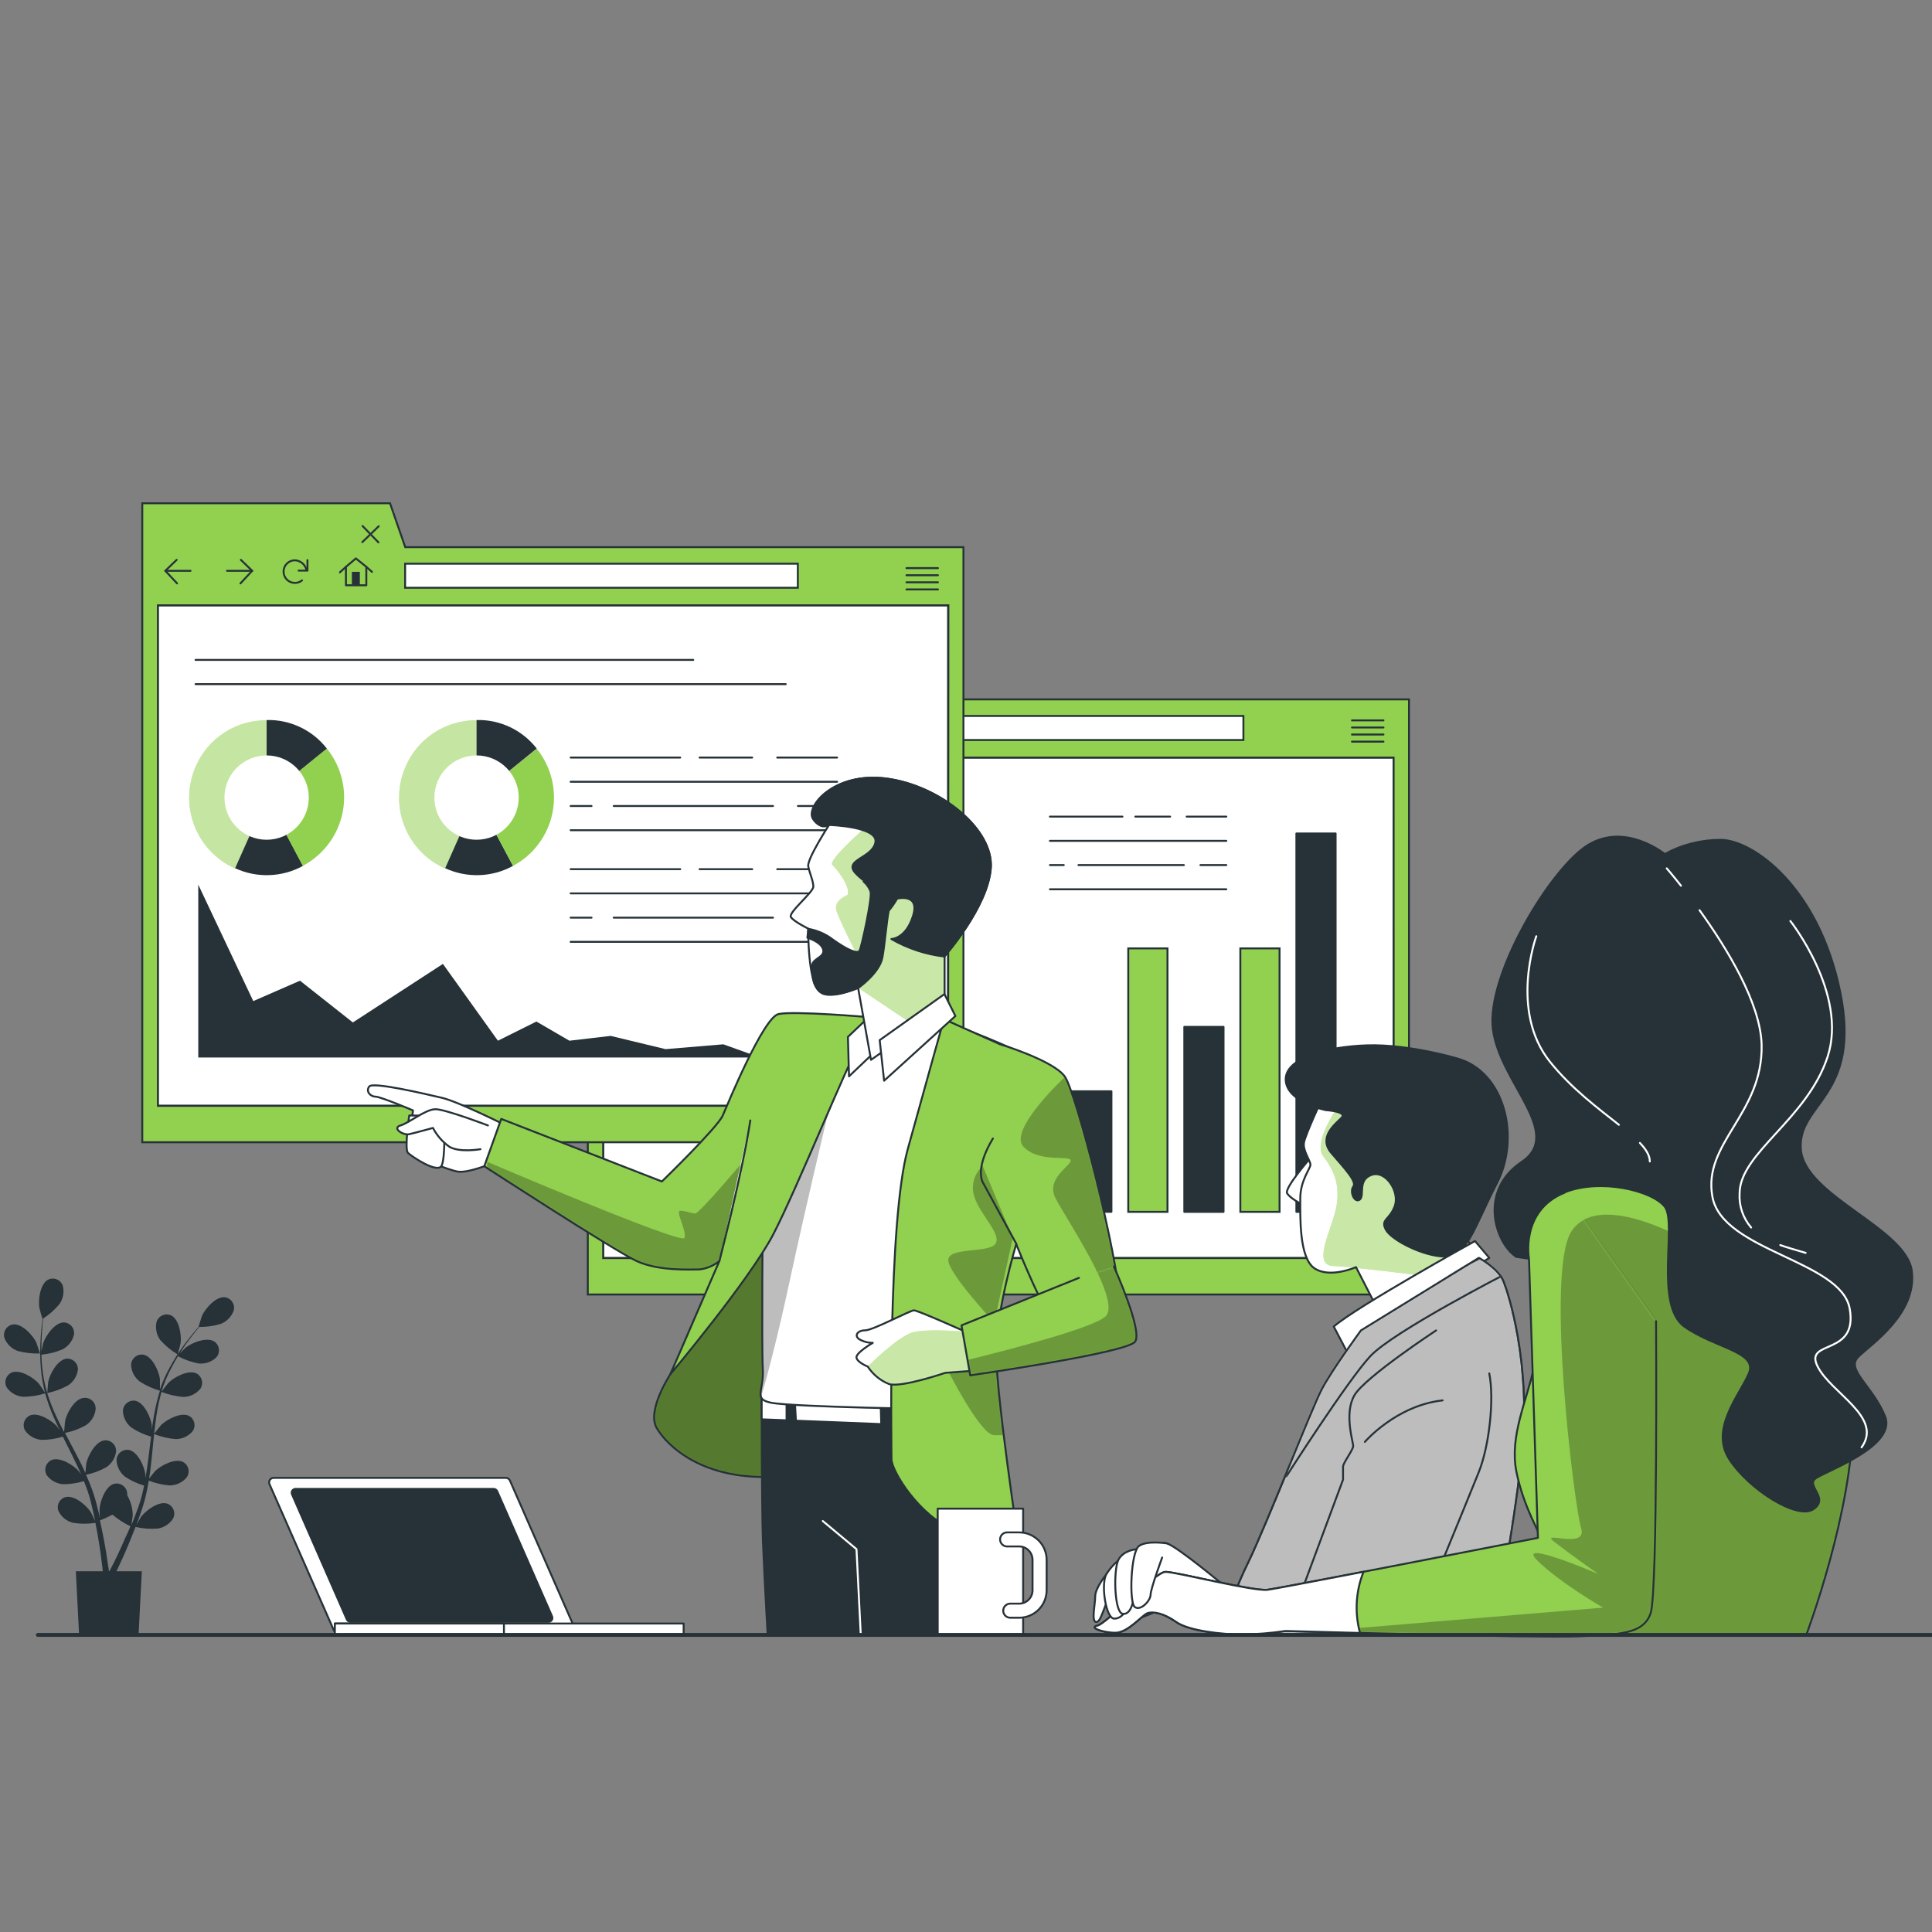 <svg width="1000" height="1000" viewBox="0 0 1000 1000" fill="none" xmlns="http://www.w3.org/2000/svg">
<rect x="0" y="0" width="1000" height="1000" fill="#808080" stroke="none"/>
<g clip-path="url(#clip0_6991_4744)">
<path d="M721.334 392.109H312.193V651.171H721.334V392.109Z" fill="white" stroke="#263238" stroke-miterlimit="10"/>
<path d="M440.375 361.994L432.497 339.305H304.239V670.032H729.295V361.994H440.375ZM721.364 651.177H312.196V392.115H721.338L721.364 651.177Z" fill="#92D050" stroke="#263238" stroke-miterlimit="10"/>
<path d="M643.583 370.579H440.325V383.026H643.583V370.579Z" fill="white" stroke="#263238" stroke-miterlimit="10"/>
<path d="M322.045 368.581L316.188 374.227L322.255 380.74" stroke="#263238" stroke-linecap="round" stroke-linejoin="round"/>
<path d="M316.188 374.23H329.214" stroke="#263238" stroke-linecap="round" stroke-linejoin="round"/>
<path d="M355.265 368.581L361.148 374.227L355.055 380.74" stroke="#263238" stroke-linecap="round" stroke-linejoin="round"/>
<path d="M361.138 374.23H348.112" stroke="#263238" stroke-linecap="round" stroke-linejoin="round"/>
<path d="M389.129 373.467C388.761 372.156 387.985 370.995 386.913 370.155C385.841 369.314 384.529 368.837 383.168 368.793C382.364 368.739 381.558 368.851 380.799 369.122C380.04 369.392 379.345 369.816 378.757 370.366C378.168 370.916 377.699 371.582 377.379 372.321C377.058 373.06 376.893 373.857 376.893 374.662C376.893 375.468 377.058 376.265 377.379 377.004C377.699 377.743 378.168 378.408 378.757 378.958C379.345 379.509 380.04 379.932 380.799 380.203C381.558 380.473 382.364 380.585 383.168 380.531C384.521 380.535 385.832 380.06 386.871 379.192" stroke="#263238" stroke-linecap="round" stroke-linejoin="round"/>
<path d="M385.189 374.127H389.732V368.717" stroke="#263238" stroke-linecap="round" stroke-linejoin="round"/>
<path d="M420.205 372.208L414.795 367.822L409.648 372.208V381.74H420.205V372.208Z" stroke="#263238" stroke-linecap="round" stroke-linejoin="round"/>
<path d="M416.862 374.782H412.739V381.4H416.862V374.782Z" fill="#263238"/>
<path d="M409.637 372.206L406.538 375.042" stroke="#263238" stroke-linecap="round" stroke-linejoin="round"/>
<path d="M420.206 372.206L423.121 374.78" stroke="#263238" stroke-linecap="round" stroke-linejoin="round"/>
<path d="M418.253 351.037L426.499 359.546" stroke="#263238" stroke-linecap="round" stroke-linejoin="round"/>
<path d="M426.634 351.173L418.126 359.419" stroke="#263238" stroke-linecap="round" stroke-linejoin="round"/>
<path d="M699.771 372.865H716.079" stroke="#263238" stroke-linecap="round" stroke-linejoin="round"/>
<path d="M699.771 376.544H716.079" stroke="#263238" stroke-linecap="round" stroke-linejoin="round"/>
<path d="M699.771 380.188H716.079" stroke="#263238" stroke-linecap="round" stroke-linejoin="round"/>
<path d="M699.771 383.865H716.079" stroke="#263238" stroke-linecap="round" stroke-linejoin="round"/>
<path d="M614.212 422.678H634.748" stroke="#263238" stroke-linecap="round" stroke-linejoin="round"/>
<path d="M587.638 422.678H605.653" stroke="#263238" stroke-linecap="round" stroke-linejoin="round"/>
<path d="M543.438 422.678H580.965" stroke="#263238" stroke-linecap="round" stroke-linejoin="round"/>
<path d="M543.438 435.232H634.747" stroke="#263238" stroke-linecap="round" stroke-linejoin="round"/>
<path d="M621.334 447.76H634.753" stroke="#263238" stroke-linecap="round" stroke-linejoin="round"/>
<path d="M558.208 447.76H612.777" stroke="#263238" stroke-linecap="round" stroke-linejoin="round"/>
<path d="M543.438 447.76H550.608" stroke="#263238" stroke-linecap="round" stroke-linejoin="round"/>
<path d="M543.438 460.288H634.747" stroke="#263238" stroke-linecap="round" stroke-linejoin="round"/>
<path d="M575.272 564.856H554.972V627.225H575.272V564.856Z" fill="#263238" stroke="#263238" stroke-linecap="round" stroke-linejoin="round"/>
<path d="M604.286 490.884H583.986V627.256H604.286V490.884Z" fill="#92D050" stroke="#263238" stroke-miterlimit="10"/>
<path d="M633.3 531.503H613V627.25H633.3V531.503Z" fill="#263238" stroke="#263238" stroke-linecap="round" stroke-linejoin="round"/>
<path d="M662.297 490.884H641.998V627.256H662.297V490.884Z" fill="#92D050" stroke="#263238" stroke-miterlimit="10"/>
<path d="M691.31 431.401H671.01V627.253H691.31V431.401Z" fill="#263238" stroke="#263238" stroke-linecap="round" stroke-linejoin="round"/>
<path d="M490.739 313.301H81.598V572.363H490.739V313.301Z" fill="white" stroke="#263238" stroke-miterlimit="10"/>
<path d="M209.753 283.212L201.875 260.497H73.644V591.224H498.673V283.212H209.753ZM490.742 572.369H81.732V313.307H490.873L490.742 572.369Z" fill="#92D050" stroke="#263238" stroke-miterlimit="10"/>
<path d="M412.952 291.771H209.694V304.218H412.952V291.771Z" fill="white" stroke="#263238" stroke-miterlimit="10"/>
<path d="M91.439 289.773L85.557 295.445L91.65 301.958" stroke="#263238" stroke-linecap="round" stroke-linejoin="round"/>
<path d="M85.557 295.45H98.609" stroke="#263238" stroke-linecap="round" stroke-linejoin="round"/>
<path d="M124.67 289.773L130.526 295.445L124.459 301.958" stroke="#263238" stroke-linecap="round" stroke-linejoin="round"/>
<path d="M130.552 295.45H117.5" stroke="#263238" stroke-linecap="round" stroke-linejoin="round"/>
<path d="M158.532 294.682C158.171 293.376 157.403 292.22 156.341 291.38C155.279 290.539 153.977 290.059 152.623 290.007C151.07 290.007 149.581 290.624 148.482 291.723C147.384 292.821 146.767 294.31 146.767 295.863C146.767 297.417 147.384 298.906 148.482 300.004C149.581 301.103 151.07 301.72 152.623 301.72C153.979 301.719 155.295 301.256 156.352 300.407" stroke="#263238" stroke-linecap="round" stroke-linejoin="round"/>
<path d="M154.577 295.344H159.146V289.908" stroke="#263238" stroke-linecap="round" stroke-linejoin="round"/>
<path d="M189.61 293.4L184.2 289.041L179.053 293.4V302.933H189.61V293.4Z" stroke="#263238" stroke-linecap="round" stroke-linejoin="round"/>
<path d="M186.249 295.974H182.126V302.592H186.249V295.974Z" fill="#263238"/>
<path d="M179.043 293.398L175.944 296.234" stroke="#263238" stroke-linecap="round" stroke-linejoin="round"/>
<path d="M189.61 293.398L192.525 295.998" stroke="#263238" stroke-linecap="round" stroke-linejoin="round"/>
<path d="M187.658 272.255L195.877 280.738" stroke="#263238" stroke-linecap="round" stroke-linejoin="round"/>
<path d="M196.013 272.392L187.531 280.611" stroke="#263238" stroke-linecap="round" stroke-linejoin="round"/>
<path d="M469.176 294.057H485.484" stroke="#263238" stroke-linecap="round" stroke-linejoin="round"/>
<path d="M469.176 297.736H485.484" stroke="#263238" stroke-linecap="round" stroke-linejoin="round"/>
<path d="M469.176 301.406H485.484" stroke="#263238" stroke-linecap="round" stroke-linejoin="round"/>
<path d="M469.176 305.085H485.484" stroke="#263238" stroke-linecap="round" stroke-linejoin="round"/>
<path d="M102.622 547.363V457.893L131.089 518.161L155.275 507.605L182.638 529.217L229.251 498.912L257.718 538.671L277.65 528.744L294.719 538.671L316.069 536.176L344.509 543.03L374.394 540.535L393.407 547.363H102.622Z" fill="#263238"/>
<path d="M402.272 392.109H433.286" stroke="#263238" stroke-linecap="round" stroke-linejoin="round"/>
<path d="M362.104 392.109H389.337" stroke="#263238" stroke-linecap="round" stroke-linejoin="round"/>
<path d="M295.362 392.109H352.085" stroke="#263238" stroke-linecap="round" stroke-linejoin="round"/>
<path d="M295.362 404.637H433.283" stroke="#263238" stroke-linecap="round" stroke-linejoin="round"/>
<path d="M413.011 417.191H433.284" stroke="#263238" stroke-linecap="round" stroke-linejoin="round"/>
<path d="M317.653 417.191H400.111" stroke="#263238" stroke-linecap="round" stroke-linejoin="round"/>
<path d="M295.362 417.191H306.182" stroke="#263238" stroke-linecap="round" stroke-linejoin="round"/>
<path d="M295.362 429.719H433.283" stroke="#263238" stroke-linecap="round" stroke-linejoin="round"/>
<path d="M433.286 449.885H402.272" stroke="#263238" stroke-linecap="round" stroke-linejoin="round"/>
<path d="M362.104 449.885H389.337" stroke="#263238" stroke-linecap="round" stroke-linejoin="round"/>
<path d="M295.362 449.885H352.085" stroke="#263238" stroke-linecap="round" stroke-linejoin="round"/>
<path d="M295.362 462.413H433.283" stroke="#263238" stroke-linecap="round" stroke-linejoin="round"/>
<path d="M433.284 474.967H413.011" stroke="#263238" stroke-linecap="round" stroke-linejoin="round"/>
<path d="M317.653 474.967H400.111" stroke="#263238" stroke-linecap="round" stroke-linejoin="round"/>
<path d="M295.362 474.967H306.182" stroke="#263238" stroke-linecap="round" stroke-linejoin="round"/>
<path d="M295.362 487.495H433.283" stroke="#263238" stroke-linecap="round" stroke-linejoin="round"/>
<path d="M138.003 412.756L121.695 449.521C111.98 445.196 104.38 437.188 100.568 427.26C96.756 417.332 97.044 406.296 101.37 396.58C104.482 389.443 109.63 383.382 116.169 379.155C122.709 374.928 130.349 372.722 138.134 372.814L138.003 412.756Z" fill="#92D050"/>
<g opacity="0.47">
<path d="M138.006 412.757L121.698 449.522C111.982 445.197 104.382 437.189 100.57 427.261C96.759 417.333 97.047 406.297 101.372 396.581C104.485 389.444 109.633 383.383 116.172 379.156C122.711 374.929 130.351 372.723 138.137 372.815L138.006 412.757Z" fill="white"/>
</g>
<path d="M138.002 412.754L156.831 448.18C151.477 451.118 145.509 452.758 139.406 452.968C133.303 453.178 127.236 451.951 121.694 449.388L138.002 412.754Z" fill="#263238"/>
<path d="M137.999 412.751L169.17 387.436C172.495 391.536 174.977 396.253 176.473 401.315C177.969 406.378 178.45 411.686 177.889 416.935C177.328 422.183 175.735 427.27 173.202 431.901C170.67 436.533 167.247 440.618 163.131 443.923C161.141 445.55 158.995 446.975 156.723 448.177L137.999 412.751Z" fill="#92D050"/>
<path d="M137.999 412.752V372.678C143.987 372.529 149.927 373.786 155.341 376.349C160.754 378.912 165.491 382.71 169.17 387.437L137.999 412.752Z" fill="#263238"/>
<path d="M138.003 434.652C150.055 434.652 159.825 424.881 159.825 412.829C159.825 400.777 150.055 391.006 138.003 391.006C125.95 391.006 116.18 400.777 116.18 412.829C116.18 424.881 125.95 434.652 138.003 434.652Z" fill="white"/>
<path d="M246.675 412.755L230.367 449.52C225.554 447.381 221.21 444.315 217.583 440.495C213.956 436.676 211.117 432.18 209.229 427.263C207.342 422.346 206.442 417.105 206.581 411.84C206.72 406.575 207.896 401.389 210.041 396.579C213.142 389.46 218.269 383.411 224.783 379.186C231.297 374.96 238.91 372.743 246.675 372.813V412.755Z" fill="#92D050"/>
<g opacity="0.47">
<path d="M246.676 412.756L230.368 449.521C225.555 447.382 221.211 444.316 217.584 440.496C213.957 436.677 211.119 432.181 209.231 427.264C207.343 422.347 206.443 417.106 206.582 411.841C206.722 406.576 207.897 401.39 210.042 396.58C213.144 389.461 218.271 383.412 224.785 379.187C231.299 374.961 238.912 372.744 246.676 372.814V412.756Z" fill="white"/>
</g>
<path d="M246.667 412.754L265.548 448.18C260.195 451.118 254.226 452.758 248.123 452.968C242.02 453.178 235.953 451.951 230.411 449.388L246.667 412.754Z" fill="#263238"/>
<path d="M246.662 412.755L277.807 387.544C281.527 392.138 284.185 397.496 285.593 403.236C287.001 408.976 287.124 414.957 285.952 420.75C284.78 426.543 282.344 432.006 278.816 436.748C275.288 441.489 270.756 445.393 265.544 448.18L246.662 412.755Z" fill="#92D050"/>
<path d="M246.662 412.752V372.678C252.646 372.529 258.582 373.786 263.992 376.35C269.401 378.913 274.134 382.711 277.807 387.437L246.662 412.752Z" fill="#263238"/>
<path d="M246.666 434.652C258.718 434.652 268.489 424.881 268.489 412.829C268.489 400.777 258.718 391.006 246.666 391.006C234.614 391.006 224.843 400.777 224.843 412.829C224.843 424.881 234.614 434.652 246.666 434.652Z" fill="white"/>
<path d="M101.212 341.564H358.83" stroke="#263238" stroke-linecap="round" stroke-linejoin="round"/>
<path d="M101.212 354.11H406.703" stroke="#263238" stroke-linecap="round" stroke-linejoin="round"/>
<path d="M677.585 600.15C677.585 600.15 664.849 614.909 666.188 617.587C667.527 620.266 678.268 626.962 678.924 622.839C680.181 616.41 681.057 609.912 681.551 603.38C681.629 598.758 682.286 597.524 677.585 600.15Z" fill="white" stroke="#263238" stroke-linecap="round" stroke-linejoin="round"/>
<path d="M684.32 568.641C684.32 568.641 675.601 587.418 674.918 591.462C674.236 595.506 678.28 600.837 678.28 602.859C678.28 604.881 673.028 610.895 673.028 620.296C673.028 629.698 672.345 651.152 680.407 656.51C688.469 661.867 701.862 655.853 701.862 655.853L714.598 680.67L765.57 651.153L758.191 639.755C758.191 639.755 768.932 610.869 760.817 588.783C752.702 566.698 724.052 563.284 712.524 562.523C700.995 561.761 688.364 560.527 684.32 568.641Z" fill="white"/>
<mask id="mask0_6991_4744" style="mask-type:luminance" maskUnits="userSpaceOnUse" x="673" y="561" width="93" height="120">
<path d="M684.328 568.638C684.328 568.638 675.609 587.414 674.927 591.458C674.244 595.502 678.288 600.833 678.288 602.855C678.288 604.877 673.036 610.891 673.036 620.292C673.036 629.694 672.353 651.149 680.415 656.506C688.477 661.863 701.87 655.849 701.87 655.849L714.606 680.666L765.578 651.149L758.199 639.751C758.199 639.751 768.94 610.865 760.825 588.78C752.711 566.694 724.06 563.28 712.532 562.519C701.003 561.757 688.372 560.523 684.328 568.638Z" fill="white"/>
</mask>
<g mask="url(#mask0_6991_4744)">
<path d="M758.076 639.678C758.076 639.678 768.817 610.792 760.702 588.706C752.587 566.621 723.937 563.207 712.409 562.446C710.544 562.446 708.627 562.209 706.71 562.13L691.846 573.895C691.846 573.895 679.609 591.411 684.861 598.396C690.113 605.382 693.606 612.42 691.846 623.791C690.087 635.161 678.48 654.831 690.113 655.303C692.503 655.303 696.285 655.723 700.775 656.17L701.747 655.776L702.009 656.301C719.184 658.034 745.261 661.422 745.261 661.422L747.887 661.291L765.508 651.075L758.076 639.678Z" fill="#92D050"/>
<path opacity="0.5" d="M758.076 639.678C758.076 639.678 768.817 610.792 760.702 588.706C752.587 566.621 723.937 563.207 712.409 562.446C710.544 562.446 708.627 562.209 706.71 562.13L691.846 573.895C691.846 573.895 679.609 591.411 684.861 598.396C690.113 605.382 693.606 612.42 691.846 623.791C690.087 635.161 678.48 654.831 690.113 655.303C692.503 655.303 696.285 655.723 700.775 656.17L701.747 655.776L702.009 656.301C719.184 658.034 745.261 661.422 745.261 661.422L747.887 661.291L765.508 651.075L758.076 639.678Z" fill="white"/>
</g>
<path d="M684.32 568.641C684.32 568.641 675.601 587.418 674.918 591.462C674.236 595.506 678.28 600.837 678.28 602.859C678.28 604.881 673.028 610.895 673.028 620.296C673.028 629.698 672.345 651.152 680.407 656.51C688.469 661.867 701.862 655.853 701.862 655.853L714.598 680.67L765.57 651.153L758.191 639.755C758.191 639.755 768.932 610.869 760.817 588.783C752.702 566.698 724.052 563.284 712.524 562.523C700.995 561.761 688.364 560.527 684.32 568.641Z" stroke="#263238" stroke-linecap="round" stroke-linejoin="round"/>
<path d="M754.016 547.789C754.016 547.789 729.199 540.41 707.744 541.066C686.289 541.723 664.808 547.789 665.491 559.186C666.174 570.583 686.263 574.601 686.263 574.601C686.263 574.601 697.687 575.284 694.325 578.619C690.964 581.954 682.245 588.703 689.073 596.739C695.901 604.775 702.466 611.497 700.47 614.176C698.474 616.855 701.127 622.895 703.805 620.899C706.484 618.903 702.466 610.815 709.845 608.136C717.224 605.457 724.604 616.855 721.925 624.234C719.247 631.613 714.546 630.957 717.224 636.314C719.903 641.671 736.684 650.39 748.081 650.39C759.478 650.39 762.839 635.631 774.919 612.154C786.999 588.677 778.885 554.485 754.016 547.789Z" fill="#263238" stroke="#263238" stroke-linecap="round" stroke-linejoin="round"/>
<path d="M690.35 686.633L697.046 699.369L770.839 651.076L763.459 642.357C763.459 642.357 701.747 676.549 690.35 686.633Z" fill="white" stroke="#263238" stroke-linecap="round" stroke-linejoin="round"/>
<path d="M704.428 688.624C704.428 688.624 689.669 708.74 684.312 718.798C678.955 728.855 656.134 787.889 646.076 808.688C640.203 820.64 635.54 833.15 632.158 846.031H772.837C772.837 846.031 788.934 765.752 788.934 730.877C788.934 696.003 780.899 669.848 778.194 663.151C775.489 656.455 765.457 651.071 765.457 651.071L704.428 688.624Z" fill="white"/>
<mask id="mask1_6991_4744" style="mask-type:luminance" maskUnits="userSpaceOnUse" x="632" y="651" width="157" height="196">
<path d="M704.448 688.62C704.448 688.62 689.689 708.736 684.332 718.794C678.975 728.852 656.154 787.886 646.096 808.684C640.223 820.636 635.56 833.146 632.178 846.027H772.857C772.857 846.027 788.954 765.748 788.954 730.874C788.954 695.999 780.919 669.844 778.214 663.147C775.509 656.451 765.477 651.067 765.477 651.067L704.448 688.62Z" fill="white"/>
</mask>
<g mask="url(#mask1_6991_4744)">
<path d="M704.448 688.619C704.448 688.619 689.689 708.734 684.332 718.792C678.975 728.85 656.154 787.884 646.096 808.683C640.223 820.635 635.56 833.145 632.178 846.025H772.857C772.857 846.025 788.954 765.746 788.954 730.872C788.954 695.998 780.919 669.842 778.214 663.146C775.509 656.449 765.477 651.066 765.477 651.066L704.448 688.619Z" fill="#BDBDBD" stroke="#263238" stroke-linecap="round" stroke-linejoin="round"/>
<path d="M665.877 764.068C665.877 764.068 697.39 714.724 709.26 701.961C721.129 689.198 780.006 658.999 780.006 658.999L770.71 648.915C770.71 648.915 710.126 678.983 700.751 688.306C691.376 697.628 664.196 752.986 665.877 764.068Z" fill="#BDBDBD" stroke="#263238" stroke-linecap="round" stroke-linejoin="round"/>
</g>
<path d="M704.428 688.624C704.428 688.624 689.669 708.74 684.312 718.798C678.955 728.855 656.134 787.889 646.076 808.688C640.203 820.64 635.54 833.15 632.158 846.031H772.837C772.837 846.031 788.934 765.752 788.934 730.877C788.934 696.003 780.899 669.848 778.194 663.151C775.489 656.455 765.457 651.071 765.457 651.071L704.428 688.624Z" stroke="#263238" stroke-linecap="round" stroke-linejoin="round"/>
<path d="M743.32 688.627C743.32 688.627 706.555 712.787 701.066 722.162C695.578 731.537 700.41 746.322 700.41 748.423C700.41 750.524 695.158 757.142 695.158 759.164V765.86L666.271 843.671H731.923C731.923 843.671 760.1 775.261 765.458 761.842C770.815 748.423 773.52 724.289 770.841 710.87" stroke="#263238" stroke-linecap="round" stroke-linejoin="round"/>
<path d="M706.456 746.317C706.456 746.317 722.554 727.514 746.687 724.835" stroke="#263238" stroke-linecap="round" stroke-linejoin="round"/>
<path d="M862.72 608.84C862.72 608.84 816.396 599.57 803.423 610.678C790.451 621.786 797.856 689.46 794.153 707.055C790.451 724.649 781.181 743.189 784.883 761.703C788.586 780.217 796.937 793.216 800.64 802.486C804.343 811.756 799.694 846.026 799.694 846.026H934.99C934.99 846.026 959.071 782.108 959.071 733.919C959.071 685.731 944.233 644.055 922.017 628.299C899.8 612.543 862.72 608.84 862.72 608.84Z" fill="#92D050"/>
<mask id="mask2_6991_4744" style="mask-type:luminance" maskUnits="userSpaceOnUse" x="784" y="605" width="176" height="242">
<path d="M862.724 608.849C862.724 608.849 816.4 599.579 803.427 610.687C790.455 621.796 797.86 689.469 794.157 707.064C790.455 724.659 781.185 743.199 784.887 761.713C788.59 780.226 796.941 793.225 800.644 802.495C804.346 811.765 799.698 846.036 799.698 846.036H934.993C934.993 846.036 959.074 782.117 959.074 733.929C959.074 685.74 944.237 644.065 922.021 628.308C899.804 612.552 862.724 608.849 862.724 608.849Z" fill="white"/>
</mask>
<g mask="url(#mask2_6991_4744)">
<path opacity="0.26" d="M813.104 637.777C799.974 659.678 814.863 779.585 818.356 790.982C821.849 802.379 796.481 791.848 804.359 797.967C812.237 804.086 827.101 814.617 827.101 814.617C818.655 810.972 810.03 807.755 801.26 804.979C801.722 807.721 801.959 810.496 801.969 813.277C810.764 820.15 820.011 826.423 829.648 832.054L800.893 834.47C800.289 841.061 799.606 845.972 799.606 845.972H934.901C934.901 845.972 958.982 782.053 958.982 733.865C959.131 713.798 956.326 693.818 950.658 674.568L869.932 640.429C869.932 640.429 826.234 615.902 813.104 637.777Z" fill="black"/>
</g>
<path d="M862.72 608.84C862.72 608.84 816.396 599.57 803.423 610.678C790.451 621.786 797.856 689.46 794.153 707.055C790.451 724.649 781.181 743.189 784.883 761.703C788.586 780.217 796.937 793.216 800.64 802.486C804.343 811.756 799.694 846.026 799.694 846.026H934.989C934.989 846.026 959.071 782.108 959.071 733.919C959.071 685.731 944.233 644.055 922.017 628.299C899.8 612.543 862.72 608.84 862.72 608.84Z" stroke="#263238" stroke-linecap="round" stroke-linejoin="round"/>
<path d="M861.686 442.06C861.686 442.06 841.308 425.385 821.849 437.439C802.39 449.492 769.038 505.06 772.741 532.87C776.444 560.68 809.821 586.599 787.579 601.437C765.336 616.274 773.687 643.112 784.795 650.544L791.281 651.463C791.281 651.463 791.281 624.599 809.821 617.167C828.361 609.735 855.2 616.248 861.686 624.599C868.173 632.949 856.145 675.544 871.875 686.679C887.606 697.813 909.875 699.652 905.253 710.76C900.631 721.868 884.848 739.489 895.037 755.245C905.226 771.002 930.253 786.758 938.604 781.165C946.955 775.571 934.901 769.137 939.523 765.408C944.145 761.679 982.144 748.733 975.658 732.976C969.171 717.22 955.279 708.869 961.766 702.383C968.252 695.896 992.333 680.166 989.55 657.923C986.766 635.681 933.956 619.005 932.117 594.898C930.279 570.79 963.63 568.033 952.496 513.49C941.361 458.946 907.196 434.707 890.573 434.707C880.478 434.682 870.54 437.211 861.686 442.06Z" fill="#263238" stroke="#263238" stroke-linecap="round" stroke-linejoin="round"/>
<path d="M879.691 471.134C893.662 490.515 911.204 519.06 911.808 540.646C912.675 576.597 881.11 591.513 886.362 619.56C891.614 647.606 952.933 652.438 957.397 677.333C961.861 702.228 933.762 693.09 940.721 707.139C947.68 721.189 974.86 733.4 963.542 749.156" stroke="white" stroke-linecap="round" stroke-linejoin="round"/>
<path d="M862.699 449.469C862.699 449.469 865.64 452.831 870.078 458.45" stroke="white" stroke-linecap="round" stroke-linejoin="round"/>
<path d="M848.816 591.593C852.02 594.955 853.937 598.08 853.937 601.152" stroke="white" stroke-linecap="round" stroke-linejoin="round"/>
<path d="M795.185 484.602C795.185 484.602 781.162 523.179 802.197 549.492C813.41 563.515 827.354 573.783 837.937 582.187" stroke="white" stroke-linecap="round" stroke-linejoin="round"/>
<path d="M921.468 644.452C925.538 645.922 929.976 647.078 934.598 648.496" stroke="white" stroke-linecap="round" stroke-linejoin="round"/>
<path d="M926.699 476.72C926.699 476.72 956.505 514.43 946 546.862C935.496 579.294 900.412 596.757 900.412 617.766C900.049 624.181 902.185 630.487 906.373 635.361" stroke="white" stroke-linecap="round" stroke-linejoin="round"/>
<path d="M572.442 815.145C572.442 815.145 566.875 821.999 566.875 826.279C566.875 830.56 564.748 839.094 567.321 839.541C569.895 839.987 571.575 830.533 574.149 827.119C576.722 823.706 583.13 822.839 582.71 818.138C582.29 813.438 576.302 809.157 572.442 815.145Z" fill="white" stroke="#263238" stroke-linecap="round" stroke-linejoin="round"/>
<path d="M634.07 821.133C634.07 821.133 610.094 801.017 604.107 798.89C598.119 796.763 586.118 810.445 578.844 823.706C571.569 836.968 575.43 839.962 579.29 840.382C583.15 840.802 599.826 833.554 599.826 833.554C605.736 838.253 612.602 841.605 619.942 843.375C631.496 846.001 648.172 839.095 648.618 832.267C649.065 825.439 634.07 821.133 634.07 821.133Z" fill="white" stroke="#263238" stroke-linecap="round" stroke-linejoin="round"/>
<path d="M857.158 683.817C857.158 683.817 858.077 823.787 854.374 834.921C850.671 846.056 837.699 846.029 816.401 846.949C795.104 847.868 665.376 844.191 665.376 844.191C658.008 845.277 650.579 845.891 643.133 846.029C632.944 846.029 615.323 844.191 608.837 839.543C602.35 834.895 596.809 833.976 594.026 834.921C591.242 835.866 583.836 845.11 577.35 845.11C570.864 845.11 563.432 842.327 568.08 841.407C572.728 840.488 597.728 813.597 603.296 813.597C608.863 813.597 648.674 823.787 656.106 822.867C663.538 821.948 796.023 796.003 796.023 796.003L791.401 651.569C791.401 651.569 786.753 626.542 809.941 617.272" fill="#92D050"/>
<mask id="mask3_6991_4744" style="mask-type:luminance" maskUnits="userSpaceOnUse" x="566" y="617" width="292" height="231">
<path d="M857.148 683.815C857.148 683.815 858.068 823.784 854.365 834.919C850.662 846.053 837.689 846.027 816.392 846.946C795.094 847.865 665.367 844.189 665.367 844.189C657.999 845.274 650.57 845.888 643.124 846.027C632.935 846.027 615.314 844.189 608.827 839.541C602.341 834.892 596.8 833.973 594.016 834.919C591.233 835.864 583.827 845.108 577.341 845.108C570.854 845.108 563.423 842.324 568.071 841.405C572.719 840.486 597.719 813.595 603.286 813.595C608.854 813.595 648.665 823.784 656.097 822.865C663.528 821.946 796.014 796 796.014 796L791.392 651.566C791.392 651.566 786.743 626.54 809.932 617.27" fill="white"/>
</mask>
<g mask="url(#mask3_6991_4744)">
<path opacity="0.26" d="M820.239 631.159C817.284 632.641 814.815 634.937 813.122 637.776C799.992 659.678 814.882 779.584 818.374 790.981C821.867 802.378 796.499 791.848 804.377 797.967C812.255 804.085 827.119 814.616 827.119 814.616C827.119 814.616 784.235 796.233 795.606 807.604C806.977 818.975 829.745 832.105 829.745 832.105L680.059 844.579C714.671 845.525 799.44 847.678 816.326 846.943C837.623 846.024 850.596 846.024 854.299 834.915C858.002 823.807 857.082 681.107 857.082 681.107L820.239 631.159Z" fill="black"/>
</g>
<path d="M857.158 683.817C857.158 683.817 858.077 823.787 854.374 834.921C850.671 846.056 837.699 846.029 816.401 846.949C795.104 847.868 665.376 844.191 665.376 844.191C658.008 845.277 650.579 845.891 643.133 846.029C632.944 846.029 615.323 844.191 608.837 839.543C602.35 834.895 596.809 833.976 594.026 834.921C591.242 835.866 583.836 845.11 577.35 845.11C570.864 845.11 563.432 842.327 568.08 841.407C572.728 840.488 597.728 813.597 603.296 813.597C608.863 813.597 648.674 823.787 656.106 822.867C663.538 821.948 796.023 796.003 796.023 796.003L791.401 651.569C791.401 651.569 786.753 626.542 809.941 617.272" stroke="#263238" stroke-linecap="round" stroke-linejoin="round"/>
<path d="M703.949 845.218C701.091 834.745 701.728 823.626 705.761 813.547C680.445 818.432 658.964 822.502 656.102 822.87C648.67 823.789 608.832 813.6 603.291 813.6C597.75 813.6 572.803 840.465 568.076 841.41C563.349 842.355 570.86 845.113 577.346 845.113C583.832 845.113 591.238 835.843 594.021 834.924C596.805 834.004 602.346 834.924 608.832 839.545C615.319 844.167 632.94 846.032 643.129 846.032C650.575 845.893 658.004 845.279 665.372 844.194L703.949 845.218Z" fill="white" stroke="#263238" stroke-linecap="round" stroke-linejoin="round"/>
<path d="M582.297 805.294C578.24 807.699 574.854 811.085 572.45 815.142C569.824 820.709 572.45 837.805 576.73 837.805C581.011 837.805 584.004 833.105 584.004 827.117C584.004 821.13 582.297 805.294 582.297 805.294Z" fill="white" stroke="#263238" stroke-linecap="round" stroke-linejoin="round"/>
<path d="M588.271 801.887C588.271 801.887 581.417 802.307 578.844 807.454C576.27 812.601 576.716 834.397 580.997 835.264C585.277 836.131 586.984 828.83 586.984 824.13C586.984 819.429 588.271 801.887 588.271 801.887Z" fill="white" stroke="#263238" stroke-linecap="round" stroke-linejoin="round"/>
<path d="M604.106 798.893C604.106 798.893 593.838 797.16 589.558 800.18C585.277 803.2 584.306 829.697 587.405 831.824C590.503 833.951 595.545 828.41 595.545 825.417C595.545 822.423 601.533 806.168 601.533 806.168" fill="white"/>
<path d="M604.106 798.893C604.106 798.893 593.838 797.16 589.558 800.18C585.277 803.2 584.306 829.697 587.405 831.824C590.503 833.951 595.545 828.41 595.545 825.417C595.545 822.423 601.533 806.168 601.533 806.168" stroke="#263238" stroke-linecap="round" stroke-linejoin="round"/>
<mask id="mask4_6991_4744" style="mask-type:luminance" maskUnits="userSpaceOnUse" x="166" y="382" width="433" height="465">
<path d="M598.641 382.135H166.363V846.24H598.641V382.135Z" fill="white"/>
</mask>
<g mask="url(#mask4_6991_4744)">
<path d="M346.968 711.315C346.968 711.315 334.678 729.96 339.852 739.02C345.025 748.08 363.801 766.83 402.588 764.231C441.375 761.631 418.109 696.347 422.625 656.247C427.142 616.147 410.362 610.343 396.759 620.69C383.156 631.036 366.375 680.827 359.994 689.23C355.028 696.206 350.67 703.595 346.968 711.315Z" fill="#92D050"/>
<mask id="mask5_6991_4744" style="mask-type:luminance" maskUnits="userSpaceOnUse" x="338" y="616" width="88" height="149">
<path d="M346.96 711.323C346.96 711.323 334.67 729.968 339.844 739.028C345.017 748.088 363.794 766.838 402.581 764.238C441.368 761.639 418.101 696.354 422.618 656.254C427.134 616.154 410.354 610.351 396.751 620.697C383.148 631.044 366.367 680.834 359.986 689.238C355.02 696.214 350.663 703.602 346.96 711.323Z" fill="white"/>
</mask>
<g mask="url(#mask5_6991_4744)">
<path opacity="0.42" d="M346.96 711.323C346.96 711.323 334.67 729.968 339.844 739.028C345.017 748.088 363.794 766.838 402.581 764.238C441.368 761.639 418.101 696.354 422.618 656.254C427.134 616.154 410.354 610.351 396.751 620.697C383.148 631.044 366.367 680.834 359.986 689.238C355.02 696.214 350.663 703.602 346.96 711.323Z" fill="black" stroke="#263238" stroke-linecap="round" stroke-linejoin="round"/>
</g>
<path d="M346.968 711.315C346.968 711.315 334.678 729.96 339.852 739.02C345.025 748.08 363.801 766.83 402.588 764.231C441.375 761.631 418.109 696.347 422.625 656.247C427.142 616.147 410.362 610.343 396.759 620.69C383.156 631.036 366.375 680.827 359.994 689.23C355.028 696.206 350.67 703.595 346.968 711.315Z" stroke="#263238" stroke-linecap="round" stroke-linejoin="round"/>
<path d="M394.241 722.218C394.241 722.218 394.241 779.755 394.897 797.875C395.554 815.995 398.127 859.955 398.127 859.955H519.688L513.228 728.652L511.285 722.191L394.241 722.218Z" fill="#263238" stroke="#263238" stroke-linecap="round" stroke-linejoin="round"/>
<path d="M464.909 737.45L513.701 739.42L513.176 728.679L511.232 722.219H464.147L464.909 737.45Z" fill="white" stroke="#263238" stroke-linecap="round" stroke-linejoin="round"/>
<path d="M407.108 722.219H394.241C394.241 722.219 394.241 727.182 394.241 734.64L407.135 735.139L407.108 722.219Z" fill="white" stroke="#263238" stroke-linecap="round" stroke-linejoin="round"/>
<path d="M411.234 722.219L411.969 735.35L456.14 737.109L455.693 722.219H411.234Z" fill="white" stroke="#263238" stroke-linecap="round" stroke-linejoin="round"/>
<path d="M394.84 622.607C394.84 622.607 394.183 696.977 394.84 708.637C395.496 720.297 389.588 724.157 399.357 726.1C409.126 728.043 487.96 729.96 495.707 728.726C503.454 727.492 503.585 723.474 505.423 719.666C507.262 715.859 533.207 549.602 527.404 545.059C521.6 540.516 484.73 526.965 481.474 526.965C478.217 526.965 430.397 529.591 421.337 530.852C412.277 532.112 401.93 529.539 401.3 534.712C400.67 539.886 394.84 622.607 394.84 622.607Z" fill="white"/>
<mask id="mask6_6991_4744" style="mask-type:luminance" maskUnits="userSpaceOnUse" x="393" y="526" width="136" height="204">
<path d="M394.849 622.613C394.849 622.613 394.192 696.983 394.849 708.643C395.505 720.303 389.597 724.163 399.366 726.106C409.135 728.05 487.969 729.967 495.716 728.733C503.463 727.498 503.595 723.48 505.433 719.673C507.271 715.865 533.217 549.608 527.413 545.065C521.609 540.522 484.739 526.972 481.483 526.972C478.227 526.972 430.406 529.598 421.346 530.858C412.286 532.119 401.939 529.545 401.309 534.719C400.679 539.892 394.849 622.613 394.849 622.613Z" fill="white"/>
</mask>
<g mask="url(#mask6_6991_4744)">
<path d="M434.47 551.603C434.47 551.603 419.317 550.868 416.429 552.312C414.8 553.126 404.874 577.496 396.549 598.505C395.578 612.187 394.842 622.612 394.842 622.612C394.842 622.612 394.186 696.982 394.842 708.642C395.263 716.284 392.925 720.564 393.976 723.164C397.258 711.767 402.484 692.098 408.498 664.13C418.608 617.229 434.47 551.603 434.47 551.603Z" fill="#BDBDBD"/>
</g>
<path d="M394.84 622.607C394.84 622.607 394.183 696.977 394.84 708.637C395.496 720.297 389.588 724.157 399.357 726.1C409.126 728.043 487.96 729.96 495.707 728.726C503.454 727.492 503.585 723.474 505.423 719.666C507.262 715.859 533.207 549.602 527.404 545.059C521.6 540.516 484.73 526.965 481.474 526.965C478.217 526.965 430.397 529.591 421.337 530.852C412.277 532.112 401.93 529.539 401.3 534.712C400.67 539.886 394.84 622.607 394.84 622.607Z" stroke="#263238" stroke-linecap="round" stroke-linejoin="round"/>
<path d="M260.311 581.777C260.311 581.777 237.044 570.143 228.64 568.2C220.237 566.257 193.057 559.797 191.114 562.37C189.17 564.944 191.77 567.622 194.37 567.622C196.97 567.622 213.75 574.739 213.75 574.739C213.75 574.739 211.833 590.259 211.833 594.146C211.833 598.032 232.527 605.779 237.044 606.436C241.56 607.092 250.673 603.626 250.673 603.626L257.08 601.892L260.311 581.777Z" fill="white" stroke="#263238" stroke-linecap="round" stroke-linejoin="round"/>
<path d="M211.837 577.365C211.837 577.365 209.211 594.829 211.181 596.746C213.15 598.663 226.701 607.749 228.644 603.232C230.587 598.715 229.931 581.226 229.931 579.309C229.931 577.391 211.837 577.365 211.837 577.365Z" fill="white" stroke="#263238" stroke-linecap="round" stroke-linejoin="round"/>
<path d="M252.563 582.532C252.563 582.532 230.582 574.128 225.409 574.128C220.236 574.128 211.832 581.219 207.289 582.532C202.746 583.845 208.576 587.784 211.832 587.049C215.089 586.313 224.096 583.819 224.096 583.819C226.107 587.665 228.995 590.984 232.526 593.509C237.778 596.739 248.676 594.822 248.676 594.822" fill="white"/>
<path d="M252.563 582.532C252.563 582.532 230.582 574.128 225.409 574.128C220.236 574.128 211.832 581.219 207.289 582.532C202.746 583.845 208.576 587.784 211.832 587.049C215.089 586.313 224.096 583.819 224.096 583.819C226.107 587.665 228.995 590.984 232.526 593.509C237.778 596.739 248.676 594.822 248.676 594.822" stroke="#263238" stroke-linecap="round" stroke-linejoin="round"/>
<path d="M449.648 526.471C449.648 526.471 410.861 523.136 402.983 524.869C395.105 526.603 376.722 571.272 374.096 577.391C371.47 583.51 342.583 611.53 342.583 611.53L259.442 579.15L250.671 603.652C250.671 603.652 318.082 647.428 329.453 652.68C340.824 657.932 356.607 657.066 361.859 657.066C365.716 656.673 369.371 655.147 372.363 652.68L346.969 711.32C346.969 711.32 388.119 662.318 400.357 638.683C412.594 615.049 440.641 545.878 443.267 544.145C445.893 542.412 449.648 526.471 449.648 526.471Z" fill="#92D050"/>
<mask id="mask7_6991_4744" style="mask-type:luminance" maskUnits="userSpaceOnUse" x="250" y="524" width="200" height="188">
<path d="M449.631 526.481C449.631 526.481 410.844 523.146 402.965 524.879C395.087 526.612 376.705 571.281 374.079 577.4C371.453 583.519 342.566 611.539 342.566 611.539L259.424 579.16L250.653 603.661C250.653 603.661 318.065 647.437 329.435 652.69C340.806 657.942 356.589 657.075 361.841 657.075C365.699 656.682 369.354 655.156 372.345 652.69L346.951 711.33C346.951 711.33 388.102 662.327 400.339 638.693C412.577 615.058 440.623 545.887 443.249 544.154C445.875 542.421 449.631 526.481 449.631 526.481Z" fill="white"/>
</mask>
<g mask="url(#mask7_6991_4744)">
<path opacity="0.26" d="M359.861 628.08C357.76 628.08 354.95 626.688 352.14 626.688C349.33 626.688 355.659 637.192 354.241 640.764C352.823 644.335 252.244 601.373 252.244 601.373L252.061 604.55C261.567 610.721 319.025 647.88 329.451 652.686C340.848 657.938 356.604 657.072 361.856 657.072C365.298 656.796 368.588 655.538 371.337 653.448C379.005 633.883 384.467 601.373 384.467 601.373C384.467 601.373 361.988 628.08 359.861 628.08Z" fill="black"/>
</g>
<path d="M449.648 526.471C449.648 526.471 410.861 523.136 402.983 524.869C395.105 526.603 376.722 571.272 374.096 577.391C371.47 583.51 342.583 611.53 342.583 611.53L259.442 579.15L250.671 603.652C250.671 603.652 318.082 647.428 329.453 652.68C340.824 657.932 356.607 657.066 361.859 657.066C365.716 656.673 369.371 655.147 372.363 652.68L346.969 711.32C346.969 711.32 388.119 662.318 400.357 638.683C412.594 615.049 440.641 545.878 443.267 544.145C445.893 542.412 449.648 526.471 449.648 526.471Z" stroke="#263238" stroke-linecap="round" stroke-linejoin="round"/>
<path d="M449.659 526.467L438.893 536.683L439.444 557.113L450.789 546.32L449.659 526.467Z" fill="white" stroke="#263238" stroke-linecap="round" stroke-linejoin="round"/>
<path d="M429.222 426.836C429.222 426.836 417.614 444.694 418.35 448.423C419.085 452.152 420.976 455.959 420.976 458.927C420.976 461.894 407.845 472.346 409.369 474.683C410.892 477.021 418.323 480.645 418.323 480.645C418.323 480.645 418.008 509.768 424.705 513.497C431.401 517.226 444.138 511.238 444.138 511.238L450.834 548.581L488.912 521.69V494.825C488.912 494.825 511.313 469.457 512.809 449.289C514.306 429.121 486.549 406.747 459.054 403.018C431.559 399.289 416.511 417.934 420.976 424.026C425.44 430.119 429.222 426.836 429.222 426.836Z" fill="white"/>
<mask id="mask8_6991_4744" style="mask-type:luminance" maskUnits="userSpaceOnUse" x="409" y="402" width="104" height="147">
<path d="M429.216 426.84C429.216 426.84 417.609 444.698 418.344 448.427C419.08 452.156 420.97 455.963 420.97 458.931C420.97 461.898 407.84 472.35 409.363 474.687C410.886 477.024 418.318 480.648 418.318 480.648C418.318 480.648 418.003 509.772 424.699 513.501C431.396 517.23 444.132 511.242 444.132 511.242L450.829 548.585L488.907 521.694V494.829C488.907 494.829 511.307 469.461 512.804 449.293C514.301 429.125 486.543 406.751 459.048 403.022C431.553 399.293 416.506 417.938 420.97 424.03C425.435 430.123 429.216 426.84 429.216 426.84Z" fill="white"/>
</mask>
<g mask="url(#mask8_6991_4744)">
<path d="M474.717 531.72L488.924 521.688V494.823C488.924 494.823 511.324 469.456 512.821 449.287C513.793 436.157 502.317 422.002 486.561 412.732L446.959 429.145C446.959 429.145 428.367 445.479 430.809 447.685C433.251 449.891 440.394 459.03 438.687 463.232C438.687 463.232 432.043 465.858 432.726 470.401C433.409 474.944 448.876 504.54 448.876 504.54L444.123 511.236L474.717 531.72Z" fill="#92D050"/>
<path opacity="0.5" d="M474.717 531.72L488.924 521.688V494.823C488.924 494.823 511.324 469.456 512.821 449.287C513.793 436.157 502.317 422.002 486.561 412.732L446.959 429.145C446.959 429.145 428.367 445.479 430.809 447.685C433.251 449.891 440.394 459.03 438.687 463.232C438.687 463.232 432.043 465.858 432.726 470.401C433.409 474.944 448.876 504.54 448.876 504.54L444.123 511.236L474.717 531.72Z" fill="white"/>
</g>
<path d="M429.222 426.836C429.222 426.836 417.614 444.694 418.35 448.423C419.085 452.152 420.976 455.959 420.976 458.927C420.976 461.894 407.845 472.346 409.369 474.683C410.892 477.021 418.323 480.645 418.323 480.645C418.323 480.645 418.008 509.768 424.705 513.497C431.401 517.226 444.138 511.238 444.138 511.238L450.834 548.581L488.912 521.69V494.825C488.912 494.825 511.313 469.457 512.809 449.289C514.306 429.121 486.549 406.747 459.054 403.018C431.559 399.289 416.511 417.934 420.976 424.026C425.44 430.119 429.222 426.836 429.222 426.836Z" stroke="#263238" stroke-linecap="round" stroke-linejoin="round"/>
<path d="M488.588 527.544C488.588 527.544 480.185 557.297 469.838 594.824C459.492 632.35 461.435 748.712 461.435 755.198C461.435 761.684 476.299 784.925 493.132 791.411C504.131 795.451 515.605 798.055 527.271 799.158C527.271 799.158 515.637 722.214 515.637 700.234C515.637 678.254 525.984 643.958 525.984 643.958C525.984 643.958 541.504 682.771 547.964 687.944C554.424 693.118 580.291 698.921 579.661 674.998C579.03 651.074 557.024 565.701 551.194 557.297C545.364 548.894 517.554 540.49 517.554 540.49L488.588 527.544Z" fill="#92D050"/>
<mask id="mask9_6991_4744" style="mask-type:luminance" maskUnits="userSpaceOnUse" x="461" y="527" width="119" height="273">
<path d="M488.583 527.542C488.583 527.542 480.18 557.296 469.833 594.822C459.486 632.349 461.43 748.71 461.43 755.196C461.43 761.683 476.293 784.923 493.126 791.41C504.125 795.449 515.6 798.053 527.265 799.157C527.265 799.157 515.632 722.213 515.632 700.233C515.632 678.253 525.978 643.956 525.978 643.956C525.978 643.956 541.498 682.769 547.959 687.943C554.419 693.116 580.285 698.92 579.655 674.996C579.025 651.073 557.018 565.699 551.189 557.296C545.359 548.892 517.549 540.489 517.549 540.489L488.583 527.542Z" fill="white"/>
</mask>
<g mask="url(#mask9_6991_4744)">
<g opacity="0.26">
<path d="M515.753 700.246C501.047 704.053 489.282 706.785 489.282 706.785C489.282 706.785 507.297 742.84 514.519 742.84H519.613C517.486 725.351 515.753 708.702 515.753 700.246Z" fill="black"/>
<path d="M529.67 593.442C537.548 602.082 554.171 597.775 554.171 600.664C554.171 603.552 541.198 610.039 546.293 620.123C551.388 630.207 580.931 673.511 572.265 681.441C569.77 683.726 561.761 686.694 551.729 690.002C561.13 694.152 580.379 695.701 579.828 675.008C579.171 651.084 557.191 565.711 551.361 557.307C551.309 557.307 521.713 584.776 529.67 593.442Z" fill="black"/>
<path d="M508.66 603.549C506.489 605.44 504.914 607.921 504.126 610.69C503.338 613.459 503.372 616.398 504.222 619.148C507.19 628.786 518.324 638.45 515.357 643.649C512.389 648.849 490.094 645.146 490.855 652.578C491.617 660.01 514.621 684.511 514.621 684.511L524.259 640.682L508.66 603.549Z" fill="black"/>
</g>
</g>
<path d="M488.588 527.544C488.588 527.544 480.185 557.297 469.838 594.824C459.492 632.35 461.435 748.712 461.435 755.198C461.435 761.684 476.299 784.925 493.132 791.411C504.131 795.451 515.605 798.055 527.271 799.158C527.271 799.158 515.637 722.214 515.637 700.234C515.637 678.254 525.984 643.958 525.984 643.958C525.984 643.958 541.504 682.771 547.964 687.944C554.424 693.118 580.291 698.921 579.661 674.998C579.03 651.074 557.024 565.701 551.194 557.297C545.364 548.894 517.554 540.49 517.554 540.49L488.588 527.544Z" stroke="#263238" stroke-linecap="round" stroke-linejoin="round"/>
<path d="M488.833 514.546L455.325 538.364L457.609 559.373L494.506 525.891L488.833 514.546Z" fill="white" stroke="#263238" stroke-linecap="round" stroke-linejoin="round"/>
<path d="M499.593 689.231C499.593 689.231 475.013 678.228 473.07 678.228C471.127 678.228 451.746 688.575 447.86 688.575C443.973 688.575 442.03 691.201 444.63 693.118C446.786 694.389 449.243 695.06 451.746 695.061C451.746 695.061 442.686 700.313 443.317 702.808C443.947 705.303 449.146 707.325 449.146 707.325C451.802 711.398 455.642 714.56 460.15 716.385C466.61 718.328 489.247 710.581 489.247 710.581L506.71 709.268L499.593 689.231Z" fill="white"/>
<mask id="mask10_6991_4744" style="mask-type:luminance" maskUnits="userSpaceOnUse" x="443" y="678" width="64" height="39">
<path d="M499.588 689.239C499.588 689.239 475.008 678.235 473.065 678.235C471.122 678.235 451.741 688.582 447.855 688.582C443.968 688.582 442.025 691.208 444.625 693.125C446.781 694.396 449.238 695.067 451.741 695.068C451.741 695.068 442.681 700.321 443.312 702.815C443.942 705.31 449.142 707.332 449.142 707.332C451.797 711.406 455.637 714.568 460.145 716.392C466.605 718.335 489.242 710.588 489.242 710.588L506.705 709.275L499.588 689.239Z" fill="white"/>
</mask>
<g mask="url(#mask10_6991_4744)">
<path d="M473.018 689.45C465.14 691.209 449.147 707.333 449.147 707.333C451.803 711.407 455.643 714.569 460.151 716.393C466.611 718.337 489.248 710.59 489.248 710.59L506.711 709.277L499.594 689.24C499.594 689.24 480.897 687.69 473.018 689.45Z" fill="#92D050"/>
<path opacity="0.5" d="M473.018 689.45C465.14 691.209 449.147 707.333 449.147 707.333C451.803 711.407 455.643 714.569 460.151 716.393C466.611 718.337 489.248 710.59 489.248 710.59L506.711 709.277L499.594 689.24C499.594 689.24 480.897 687.69 473.018 689.45Z" fill="white"/>
</g>
<path d="M499.593 689.231C499.593 689.231 475.013 678.228 473.07 678.228C471.127 678.228 451.746 688.575 447.86 688.575C443.973 688.575 442.03 691.201 444.63 693.118C446.786 694.389 449.243 695.06 451.746 695.061C451.746 695.061 442.686 700.313 443.317 702.808C443.947 705.303 449.146 707.325 449.146 707.325C451.802 711.398 455.642 714.56 460.15 716.385C466.61 718.328 489.247 710.581 489.247 710.581L506.71 709.268L499.593 689.231Z" stroke="#263238" stroke-linecap="round" stroke-linejoin="round"/>
<path d="M558.456 661.425L497.662 686.005L502.179 711.872C502.179 711.872 583.587 700.238 587.552 694.409C591.518 688.579 576.549 655.595 576.549 655.595" fill="#92D050"/>
<mask id="mask11_6991_4744" style="mask-type:luminance" maskUnits="userSpaceOnUse" x="497" y="655" width="92" height="57">
<path d="M558.455 661.434L497.661 686.014L502.178 711.881C502.178 711.881 583.586 700.248 587.551 694.418C591.517 688.588 576.548 655.604 576.548 655.604" fill="white"/>
</mask>
<g mask="url(#mask11_6991_4744)">
<path opacity="0.26" d="M500.781 703.914L502.173 711.792C502.173 711.792 583.581 700.159 587.547 694.329C591.512 688.499 576.543 655.516 576.543 655.516L567.851 658.326C572.867 668.83 575.729 678.074 572.237 681.356C565.724 687.396 522 698.688 500.781 703.914Z" fill="black"/>
</g>
<path d="M558.456 661.425L497.662 686.005L502.179 711.872C502.179 711.872 583.587 700.238 587.552 694.409C591.518 688.579 576.549 655.595 576.549 655.595" stroke="#263238" stroke-linecap="round" stroke-linejoin="round"/>
<path d="M372.367 652.675C372.367 652.675 384.5 605.799 388.36 579.933L372.367 652.675Z" fill="white"/>
<path d="M372.367 652.675C372.367 652.675 384.5 605.799 388.36 579.933" stroke="#263238" stroke-linecap="round" stroke-linejoin="round"/>
<path d="M425.876 787.288L443.313 801.836L446.228 860.03" stroke="white" stroke-linecap="round" stroke-linejoin="round"/>
<path d="M526.129 643.962L508.954 612.449C508.954 612.449 503.991 605.831 513.917 589.287" stroke="#263238" stroke-linecap="round" stroke-linejoin="round"/>
<path d="M459.082 403.018C431.455 399.289 416.539 417.934 421.004 424.026C422.11 425.763 423.808 427.041 425.783 427.624L429.223 426.994C429.223 426.994 454.591 427.756 453.12 435.949C451.65 444.142 436.681 444.93 442.616 451.705C444.182 453.429 445.945 454.962 447.868 456.275H447.002C448.611 457.637 449.841 459.392 450.573 461.369C451.597 464.442 445.977 489.967 444.953 492.015C443.929 494.064 438.309 491.49 431.166 486.396C427.439 483.502 423.055 481.571 418.404 480.776L417.905 485.371C417.905 485.371 425.048 487.42 426.072 491.49C427.096 495.561 420.452 496.086 420.452 499.684C420.452 503.281 419.953 509.689 424.785 513.628C429.617 517.567 444.218 511.37 444.218 511.37C444.218 511.37 455.169 503.754 456.718 495.613C457.952 488.943 458.871 477.231 460.001 471.401C461.624 469.432 463.082 467.333 464.36 465.124C464.36 465.124 476.309 462.131 472.58 474.079C468.851 486.028 461.366 486.028 461.366 486.028C469.841 490.906 479.225 493.998 488.94 495.114V494.93C488.94 494.93 511.34 469.563 512.837 449.394C514.334 429.226 486.708 406.747 459.082 403.018Z" fill="#263238" stroke="#263238" stroke-linecap="round" stroke-linejoin="round"/>
</g>
<path d="M529.575 780.878H485.352V846.215H529.575V780.878Z" fill="white" stroke="#263238" stroke-linecap="round" stroke-linejoin="round"/>
<path d="M527.612 837.337H522.911C521.943 837.337 521.015 836.952 520.33 836.268C519.646 835.583 519.261 834.655 519.261 833.687C519.261 832.719 519.646 831.79 520.33 831.106C521.015 830.421 521.943 830.036 522.911 830.036H527.533C529.365 830.036 531.122 829.309 532.417 828.014C533.712 826.718 534.44 824.962 534.44 823.13V807.373C534.44 805.539 533.713 803.78 532.418 802.48C531.124 801.181 529.367 800.448 527.533 800.441H521.598C521.095 800.483 520.588 800.421 520.109 800.258C519.631 800.095 519.192 799.834 518.82 799.492C518.447 799.15 518.15 798.734 517.947 798.272C517.744 797.809 517.639 797.309 517.639 796.804C517.639 796.298 517.744 795.798 517.947 795.335C518.15 794.873 518.447 794.457 518.82 794.115C519.192 793.773 519.631 793.513 520.109 793.349C520.588 793.186 521.095 793.124 521.598 793.166H527.533C529.399 793.166 531.246 793.534 532.97 794.248C534.694 794.962 536.26 796.008 537.579 797.328C538.898 798.647 539.945 800.213 540.659 801.937C541.373 803.66 541.74 805.508 541.74 807.373V823.13C541.733 826.882 540.245 830.48 537.599 833.14C534.953 835.801 531.364 837.309 527.612 837.337Z" fill="white" stroke="#263238" stroke-linecap="round" stroke-linejoin="round"/>
<path d="M295.167 845.351H174.998C174.542 845.354 174.096 845.224 173.713 844.976C173.331 844.729 173.029 844.375 172.844 843.959L139.493 768.223C139.335 767.866 139.269 767.475 139.301 767.086C139.333 766.697 139.462 766.322 139.676 765.996C139.891 765.669 140.183 765.402 140.527 765.217C140.871 765.033 141.256 764.938 141.647 764.94H261.816C262.27 764.941 262.715 765.076 263.093 765.329C263.471 765.581 263.767 765.939 263.943 766.359L297.215 842.226C297.344 842.566 297.39 842.933 297.35 843.295C297.31 843.657 297.186 844.005 296.986 844.309C296.786 844.614 296.517 844.867 296.201 845.048C295.885 845.229 295.53 845.333 295.167 845.351Z" fill="white" stroke="#263238" stroke-linecap="round" stroke-linejoin="round"/>
<path d="M283.919 839.439H181.345C180.961 839.437 180.586 839.324 180.265 839.115C179.943 838.905 179.689 838.607 179.533 838.257L151.145 773.472C151.009 773.169 150.952 772.837 150.977 772.506C151.002 772.175 151.11 771.855 151.29 771.576C151.47 771.297 151.716 771.068 152.007 770.908C152.298 770.748 152.625 770.664 152.957 770.662H255.505C255.894 770.668 256.274 770.784 256.6 770.998C256.925 771.212 257.183 771.515 257.343 771.87L285.731 836.603C285.872 836.907 285.934 837.242 285.912 837.577C285.889 837.911 285.783 838.235 285.602 838.518C285.422 838.8 285.173 839.033 284.879 839.194C284.584 839.355 284.254 839.439 283.919 839.439Z" fill="#263238" stroke="#263238" stroke-linecap="round" stroke-linejoin="round"/>
<path d="M173.312 846.244H353.854V840.335H173.312V846.244Z" fill="white" stroke="#263238" stroke-linecap="round" stroke-linejoin="round"/>
<path d="M173.319 846.244H260.846V840.335H173.319V846.244Z" fill="white" stroke="#263238" stroke-linecap="round" stroke-linejoin="round"/>
<path d="M9.179 699.265C12.936 700.262 16.822 700.696 20.707 700.551C20.707 700.551 18.948 695.299 18.79 694.879C17.004 691.124 11.306 684.9 6.684 685.53C5.919 685.656 5.189 685.943 4.542 686.37C3.895 686.797 3.345 687.356 2.929 688.011C2.512 688.665 2.239 689.4 2.125 690.167C2.012 690.934 2.062 691.716 2.272 692.463C2.859 694.031 3.781 695.452 4.974 696.627C6.167 697.802 7.602 698.702 9.179 699.265Z" fill="#263238"/>
<path d="M11.989 722.977C15.848 722.955 19.681 722.353 23.36 721.191C24.546 725.376 26.02 729.474 27.772 733.455C28.77 735.792 29.873 738.103 30.976 740.387C30.32 739.416 29.715 738.549 29.61 738.444C26.984 735.293 19.789 730.802 15.482 732.641C14.772 732.962 14.139 733.431 13.623 734.015C13.107 734.599 12.722 735.286 12.491 736.031C12.26 736.775 12.19 737.56 12.284 738.334C12.379 739.107 12.636 739.852 13.04 740.519C14.018 741.879 15.282 743.009 16.742 743.83C18.203 744.651 19.825 745.143 21.496 745.272C25.238 745.291 28.959 744.724 32.525 743.591C32.972 744.458 33.392 745.351 33.838 746.217C35.965 750.445 38.093 754.621 40.036 758.823C40.745 760.293 41.375 761.764 42.005 763.234L40.824 761.527C38.198 758.376 30.976 753.912 26.669 755.724C25.962 756.049 25.332 756.519 24.818 757.104C24.305 757.688 23.921 758.375 23.69 759.118C23.46 759.861 23.389 760.645 23.481 761.417C23.574 762.19 23.828 762.934 24.227 763.602C25.22 764.937 26.489 766.041 27.949 766.839C29.409 767.637 31.023 768.109 32.683 768.224C36.323 768.234 39.944 767.694 43.424 766.622C44.028 768.145 44.632 769.668 45.157 771.165C45.498 772.215 45.866 773.187 46.155 774.264L47.021 777.363C47.494 779.332 47.993 781.407 48.413 783.35C48.728 784.716 48.965 785.976 49.253 787.315C48.571 785.845 47.205 782.982 47.048 782.772C44.842 779.227 38.487 773.739 33.917 774.894C33.171 775.1 32.477 775.461 31.881 775.955C31.285 776.449 30.801 777.064 30.461 777.76C30.121 778.455 29.932 779.214 29.908 779.988C29.884 780.762 30.024 781.532 30.32 782.247C31.075 783.745 32.152 785.058 33.473 786.093C34.794 787.128 36.326 787.859 37.961 788.234C41.747 788.815 45.599 788.815 49.385 788.234C49.805 790.414 50.225 792.515 50.566 794.511C51.775 801.444 52.536 807.247 53.009 811.318C53.009 812.027 53.166 812.683 53.219 813.287H39.248L40.955 846.481H71.706L73.413 813.287H60.283C60.283 813.103 60.467 812.893 60.572 812.683C62.358 808.954 64.852 803.597 67.531 796.927C68.397 794.852 69.264 792.62 70.157 790.335C73.89 791.199 77.733 791.491 81.554 791.202C83.201 790.961 84.775 790.364 86.167 789.452C87.56 788.541 88.737 787.336 89.616 785.923C89.963 785.228 90.159 784.468 90.191 783.692C90.223 782.916 90.091 782.142 89.804 781.421C89.516 780.699 89.079 780.047 88.522 779.506C87.965 778.965 87.299 778.548 86.57 778.282C82.158 776.811 75.409 781.827 72.941 785.188C72.783 785.372 71.444 787.814 70.63 789.18C70.971 788.234 71.339 787.315 71.68 786.344C72.389 784.427 73.046 782.483 73.728 780.409L74.674 777.31C74.989 776.286 75.199 775.157 75.488 774.08C76.092 771.454 76.591 768.985 77.011 766.359C80.47 767.734 84.118 768.575 87.83 768.854C89.507 768.84 91.161 768.464 92.679 767.753C94.197 767.041 95.544 766.011 96.628 764.731C97.074 764.096 97.382 763.374 97.53 762.612C97.678 761.85 97.663 761.065 97.487 760.309C97.311 759.553 96.978 758.843 96.508 758.225C96.039 757.606 95.444 757.094 94.763 756.722C90.614 754.594 83.182 758.534 80.241 761.475C80.057 761.659 78.166 764.101 77.169 765.309C77.405 763.733 77.668 762.158 77.878 760.556C78.429 755.934 78.876 751.233 79.322 746.559C79.48 745.114 79.637 743.696 79.768 742.252C83.344 743.685 87.115 744.57 90.955 744.878C92.633 744.872 94.29 744.501 95.81 743.789C97.329 743.076 98.675 742.041 99.753 740.755C100.181 740.125 100.473 739.414 100.611 738.665C100.749 737.916 100.73 737.147 100.555 736.406C100.379 735.665 100.052 734.968 99.593 734.361C99.134 733.753 98.553 733.248 97.888 732.877C93.765 730.724 86.334 734.663 83.366 737.604C83.156 737.84 80.451 741.202 79.795 742.094C80.136 738.943 80.504 735.818 80.976 732.746C81.58 728.587 82.457 724.473 83.602 720.429C87.199 721.854 90.987 722.739 94.842 723.055C96.519 723.041 98.172 722.665 99.691 721.954C101.209 721.242 102.556 720.212 103.639 718.933C104.082 718.296 104.386 717.574 104.532 716.813C104.677 716.052 104.662 715.268 104.486 714.514C104.311 713.759 103.978 713.049 103.511 712.431C103.044 711.812 102.453 711.299 101.775 710.923C97.626 708.796 90.194 712.735 87.253 715.676C87.016 715.912 84.101 719.537 83.629 720.246C83.702 720.004 83.764 719.758 83.812 719.51C85.126 715.475 86.796 711.564 88.802 707.824C89.853 705.75 90.982 703.806 92.137 701.968C95.471 703.753 99.057 705.02 102.773 705.723C104.44 705.9 106.125 705.713 107.712 705.173C109.3 704.633 110.75 703.755 111.964 702.598C112.475 702.016 112.859 701.333 113.09 700.594C113.321 699.854 113.394 699.074 113.305 698.305C113.216 697.535 112.966 696.793 112.572 696.126C112.179 695.458 111.649 694.881 111.019 694.431C107.132 691.805 99.306 694.956 96.05 697.556C95.866 697.688 94.238 699.316 93.056 700.524C93.582 699.71 94.107 698.843 94.632 698.055C96.575 695.114 98.545 692.567 100.304 690.308L103.14 686.816C106.911 686.87 110.667 686.338 114.275 685.24C115.838 684.631 117.25 683.688 118.411 682.477C119.572 681.266 120.455 679.816 120.998 678.228C121.181 677.477 121.205 676.696 121.067 675.934C120.929 675.173 120.632 674.45 120.196 673.811C119.76 673.172 119.195 672.632 118.537 672.226C117.879 671.819 117.142 671.556 116.376 671.453C111.728 670.954 106.239 677.309 104.532 681.091C104.401 681.432 102.694 686.842 102.773 686.842C101.88 687.84 100.961 688.917 99.963 690.098C98.151 692.33 96.129 694.878 94.107 697.766C91.901 700.878 89.875 704.113 88.04 707.457C85.945 711.188 84.188 715.099 82.788 719.143V719.3C82.788 717.935 82.788 714.048 82.788 713.812C82.263 709.689 78.797 702.021 74.227 701.18C73.456 701.061 72.669 701.107 71.916 701.313C71.164 701.519 70.464 701.882 69.861 702.378C69.259 702.874 68.768 703.491 68.421 704.19C68.073 704.889 67.878 705.653 67.846 706.432C67.92 708.103 68.355 709.739 69.121 711.226C69.887 712.713 70.966 714.016 72.284 715.046C75.525 717.16 79.066 718.771 82.788 719.825C81.49 723.982 80.464 728.219 79.716 732.509C79.269 735.004 78.902 737.525 78.56 740.046C78.56 738.864 78.56 737.814 78.56 737.683C78.009 733.533 74.569 725.892 69.973 725.025C69.203 724.906 68.417 724.951 67.666 725.158C66.915 725.364 66.216 725.728 65.616 726.224C65.016 726.72 64.527 727.338 64.183 728.036C63.838 728.735 63.646 729.499 63.618 730.277C63.678 731.952 64.104 733.593 64.866 735.086C65.628 736.579 66.708 737.886 68.03 738.917C71.152 740.98 74.57 742.556 78.166 743.591C78.166 744.563 77.93 745.535 77.825 746.506C77.247 751.181 76.722 755.855 76.039 760.424C75.803 762.026 75.514 763.602 75.251 765.178C75.251 764.127 75.251 763.261 75.251 763.129C74.726 758.98 71.26 751.338 66.691 750.472C65.919 750.353 65.132 750.398 64.38 750.604C63.627 750.811 62.927 751.174 62.324 751.67C61.722 752.165 61.231 752.783 60.884 753.481C60.537 754.18 60.341 754.944 60.309 755.724C60.381 757.399 60.815 759.039 61.581 760.53C62.347 762.022 63.427 763.329 64.747 764.363C67.774 766.386 71.096 767.927 74.595 768.933C74.254 770.535 73.912 772.163 73.518 773.712C73.203 774.736 72.993 775.787 72.652 776.811C72.31 777.835 71.969 778.859 71.654 779.884C70.945 781.801 70.236 783.796 69.5 785.661C69.001 786.948 68.502 788.287 68.004 789.416C68.266 787.814 68.686 784.663 68.713 784.4C68.667 780.709 67.672 777.092 65.824 773.896C65.876 773.495 65.876 773.089 65.824 772.688C65.727 771.92 65.469 771.18 65.068 770.518C64.666 769.856 64.129 769.286 63.492 768.845C62.856 768.404 62.133 768.102 61.372 767.959C60.611 767.816 59.828 767.834 59.075 768.014C54.584 769.195 51.722 777.126 51.512 781.275C51.512 781.512 51.512 784.19 51.775 785.871C51.564 784.899 51.354 783.954 51.092 782.93C50.619 780.96 50.094 778.964 49.542 776.837C49.227 775.839 48.912 774.815 48.597 773.765C48.308 772.741 47.888 771.664 47.52 770.614C46.627 768.171 45.603 765.755 44.526 763.339C48.211 762.594 51.756 761.273 55.031 759.426C56.426 758.499 57.602 757.278 58.477 755.85C59.353 754.421 59.906 752.819 60.099 751.154C60.12 750.38 59.978 749.61 59.681 748.894C59.385 748.179 58.941 747.534 58.379 747.001C57.816 746.468 57.148 746.06 56.417 745.803C55.687 745.546 54.91 745.445 54.138 745.508C49.516 746.007 45.498 753.387 44.658 757.483C44.658 757.72 44.316 760.713 44.211 762.368C43.529 760.923 42.872 759.479 42.163 758.008C40.089 753.859 37.856 749.684 35.65 745.535L33.655 741.7C37.437 740.934 41.077 739.588 44.448 737.709C45.839 736.78 47.011 735.558 47.882 734.13C48.753 732.701 49.302 731.099 49.49 729.437C49.555 728.612 49.432 727.783 49.132 727.012C48.831 726.241 48.36 725.548 47.754 724.985C47.148 724.422 46.422 724.003 45.632 723.76C44.841 723.517 44.005 723.455 43.187 723.581C38.539 724.08 34.521 731.459 33.681 735.556C33.681 735.844 33.234 740.151 33.182 741.254C31.711 738.444 30.293 735.634 28.98 732.798C27.212 728.988 25.694 725.067 24.437 721.06C28.233 720.27 31.889 718.916 35.283 717.042C36.678 716.114 37.854 714.893 38.729 713.465C39.605 712.036 40.158 710.434 40.351 708.77C40.356 708.011 40.205 707.26 39.907 706.562C39.609 705.865 39.17 705.237 38.618 704.717C38.066 704.197 37.412 703.796 36.698 703.54C35.984 703.284 35.225 703.178 34.469 703.229C29.82 703.728 25.803 711.107 24.962 715.203C24.962 715.519 24.49 720.14 24.463 721.007L24.227 720.298C23.08 716.234 22.289 712.078 21.863 707.877C21.601 705.566 21.496 703.334 21.417 701.18C25.186 700.821 28.878 699.891 32.368 698.423C33.853 697.651 35.154 696.565 36.179 695.241C37.203 693.917 37.928 692.387 38.303 690.755C38.41 689.991 38.355 689.213 38.143 688.472C37.931 687.73 37.566 687.042 37.071 686.45C36.576 685.859 35.962 685.378 35.27 685.038C34.577 684.698 33.821 684.508 33.051 684.478C28.402 684.478 23.597 691.359 22.31 695.324C22.31 695.534 21.759 697.819 21.443 699.473C21.443 698.475 21.443 697.478 21.443 696.532C21.443 693.013 21.68 689.783 21.916 686.921C21.916 685.293 22.205 683.822 22.363 682.456C25.531 680.418 28.365 677.902 30.766 674.998C31.726 673.629 32.378 672.068 32.677 670.422C32.977 668.776 32.916 667.086 32.499 665.466C32.24 664.736 31.831 664.069 31.297 663.508C30.763 662.947 30.117 662.505 29.401 662.21C28.686 661.916 27.916 661.775 27.142 661.797C26.368 661.82 25.607 662.005 24.91 662.341C20.761 664.494 19.658 672.845 20.367 676.915C20.367 677.283 21.969 682.719 22.047 682.667C21.863 683.98 21.68 685.293 21.522 686.947C21.233 689.809 20.944 693.039 20.866 696.585C20.723 700.394 20.811 704.209 21.128 708.008C21.459 712.274 22.171 716.501 23.255 720.639V720.771C22.52 719.615 20.367 716.464 20.157 716.254C17.53 713.103 10.335 708.612 6.028 710.424C5.318 710.746 4.685 711.214 4.169 711.799C3.654 712.383 3.268 713.07 3.037 713.814C2.806 714.559 2.736 715.344 2.83 716.117C2.925 716.891 3.183 717.635 3.586 718.302C4.567 719.642 5.825 720.753 7.276 721.56C8.726 722.367 10.335 722.85 11.989 722.977ZM58.235 783.98C61.039 786.4 64.168 788.415 67.531 789.968C66.691 792.016 65.85 794.012 64.905 795.85C62.121 802.31 59.653 807.562 57.683 811.239C57.316 811.974 56.974 812.604 56.659 813.208H56.344C56.344 812.491 56.239 811.703 56.029 810.845C55.477 806.748 54.584 800.892 53.193 793.933C52.772 791.727 52.247 789.39 51.722 786.974C53.95 786.105 56.124 785.105 58.235 783.98Z" fill="#263238"/>
<path d="M91.96 701.071C91.96 701.071 93.431 695.636 93.483 695.268C94.061 691.145 92.748 682.847 88.546 680.824C87.837 680.507 87.069 680.342 86.293 680.342C85.516 680.342 84.748 680.506 84.038 680.823C83.329 681.141 82.695 681.604 82.178 682.184C81.66 682.763 81.271 683.446 81.036 684.186C80.659 685.82 80.642 687.517 80.986 689.159C81.331 690.801 82.029 692.348 83.032 693.692C85.624 696.583 88.633 699.07 91.96 701.071Z" fill="#263238"/>
<path d="M19.583 846.238H1000" stroke="#263238" stroke-width="2" stroke-linecap="round" stroke-linejoin="round"/>
</g>
<defs>
<clipPath id="clip0_6991_4744">
<rect width="1000" height="1000" fill="white"/>
</clipPath>
</defs>
</svg>
